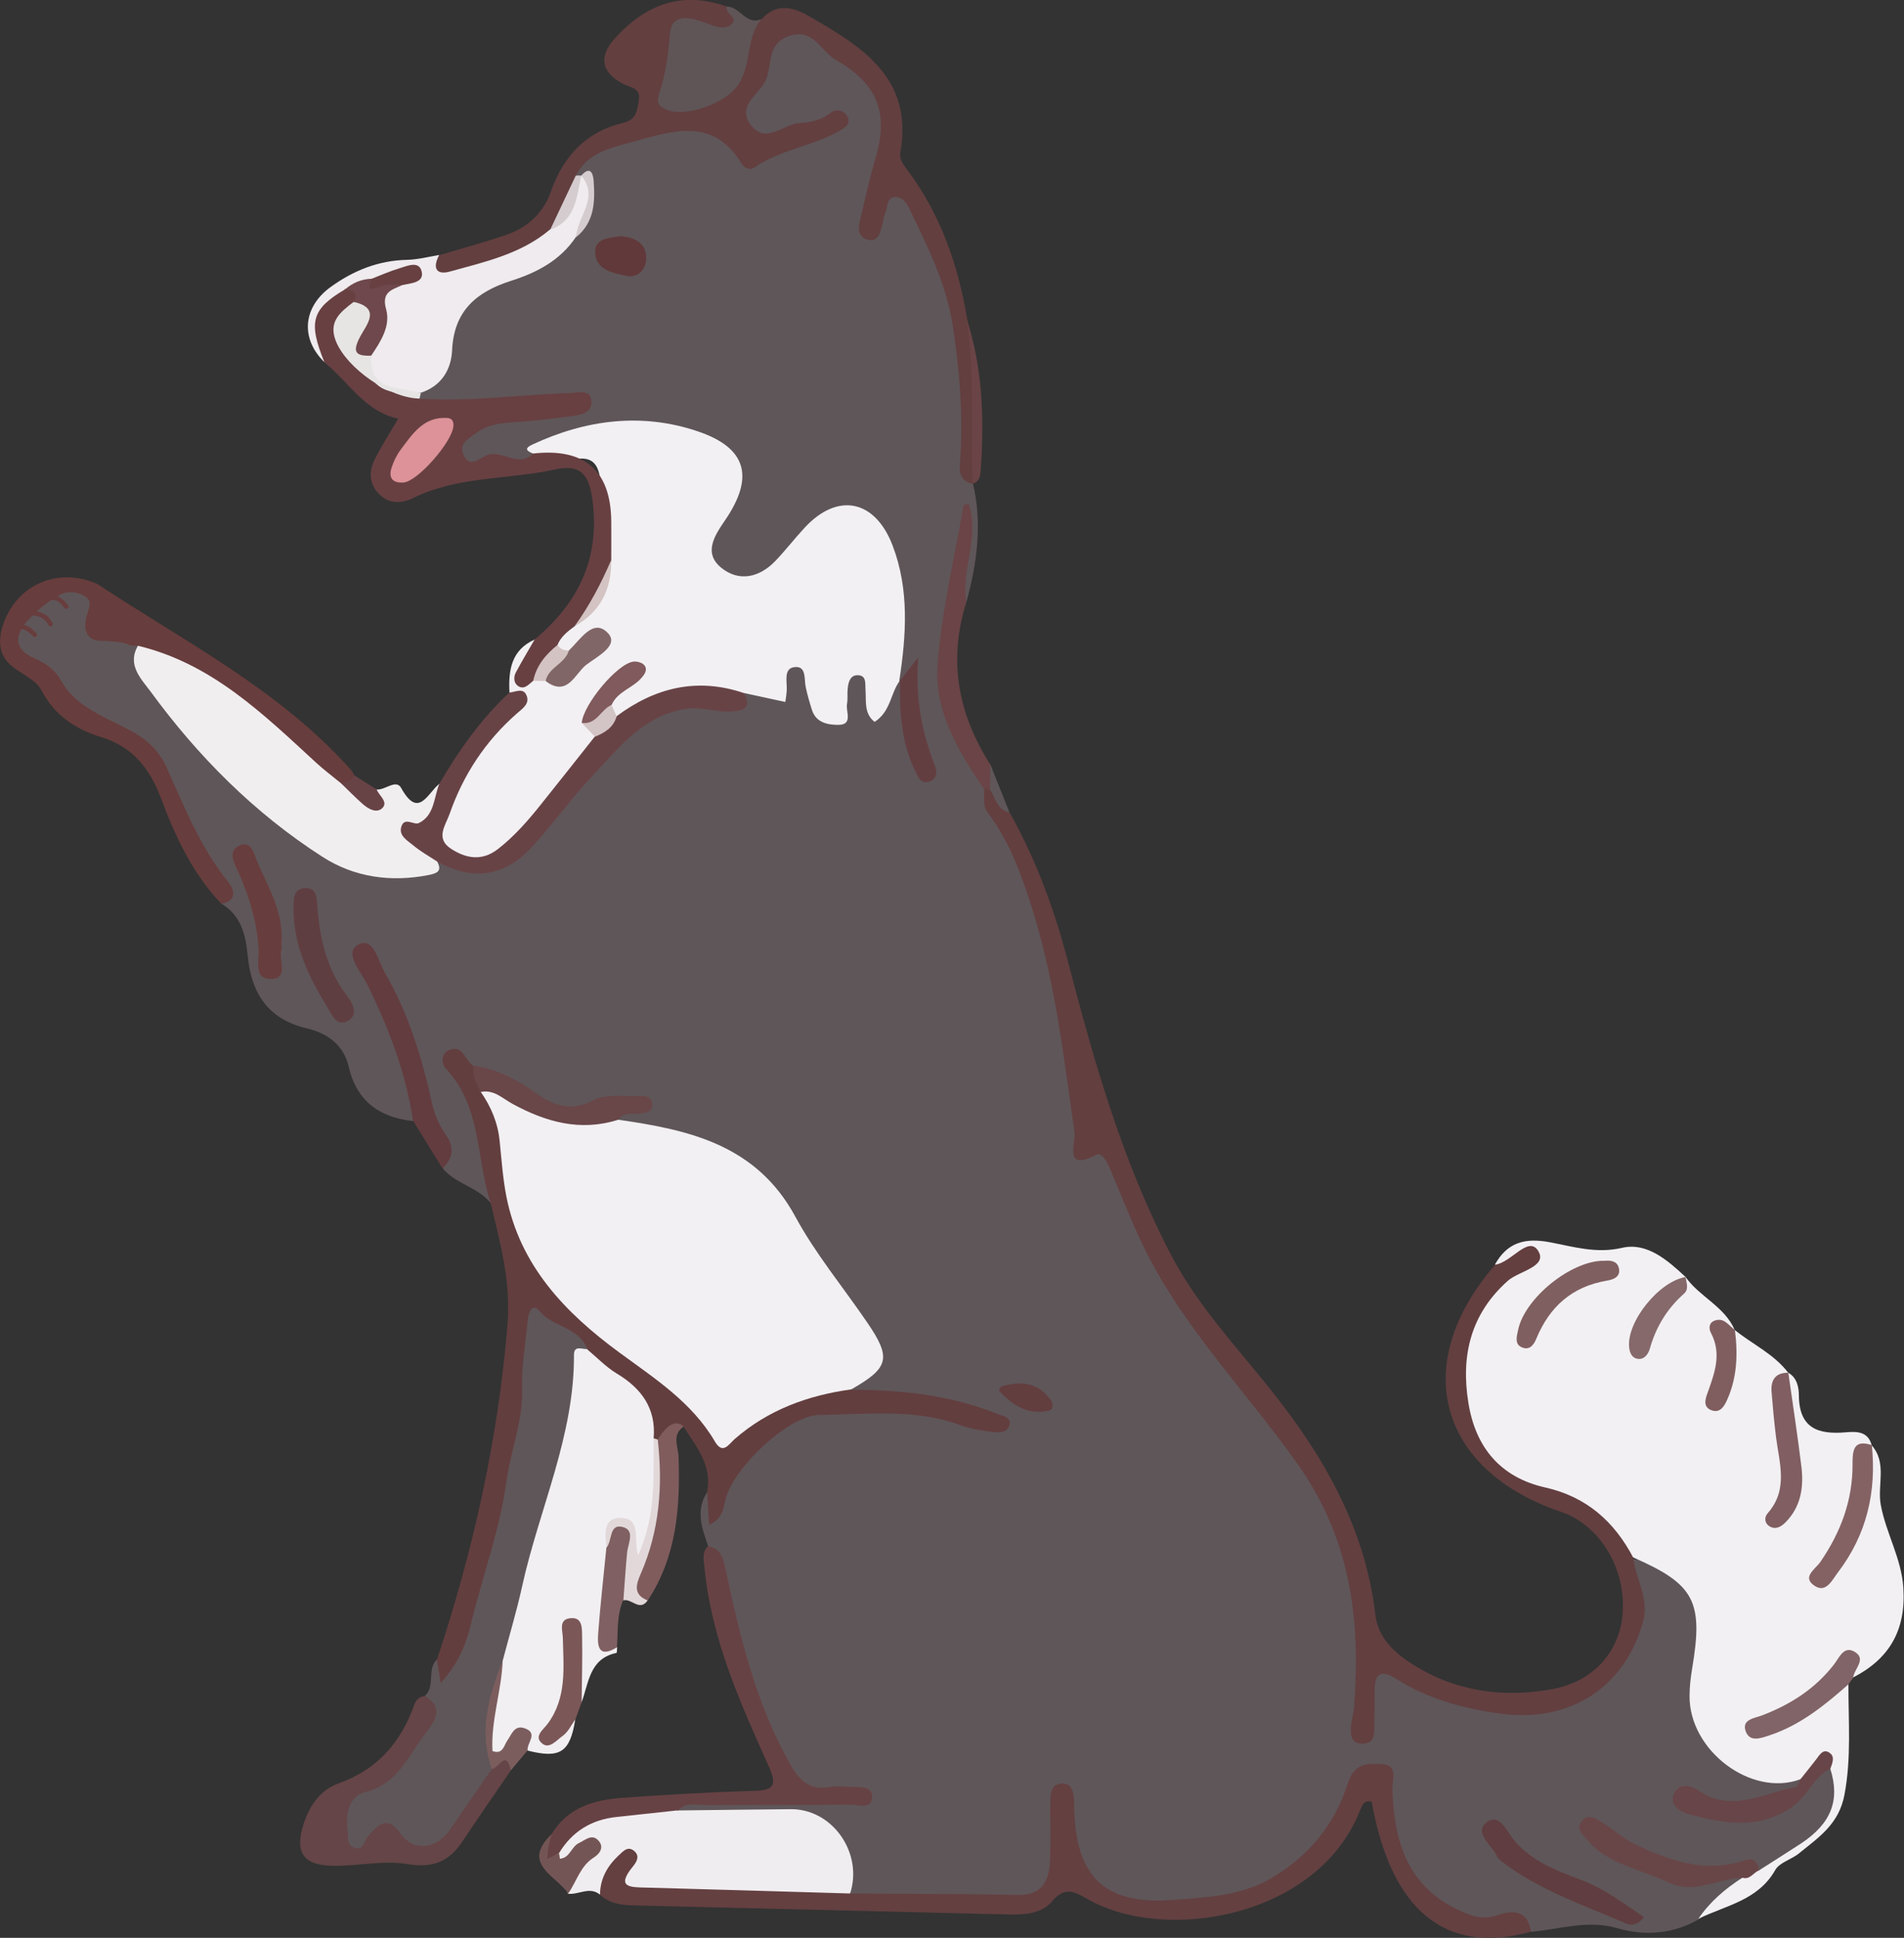 <?xml version="1.0" encoding="UTF-8"?>
<svg id="Capa_2" data-name="Capa 2" xmlns="http://www.w3.org/2000/svg" viewBox="0 0 149.08 151.69">
  <rect x="0" y="0" width="149.08" height="151.69" fill="#333333" stroke="none"/>
  <defs>
    <style>
      .cls-1 {
        fill: #674244;
      }

      .cls-2 {
        fill: #d3c3c2;
      }

      .cls-3 {
        fill: #5f5659;
      }

      .cls-4 {
        fill: #816467;
      }

      .cls-5 {
        fill: #dc9298;
      }

      .cls-6 {
        fill: #d3c4c5;
      }

      .cls-7 {
        fill: #654547;
      }

      .cls-8 {
        fill: #684647;
      }

      .cls-9 {
        fill: #6e484c;
      }

      .cls-10 {
        fill: #816667;
      }

      .cls-11 {
        fill: #694648;
      }

      .cls-12 {
        fill: #61393a;
      }

      .cls-13 {
        fill: #633c3f;
      }

      .cls-14 {
        fill: #684346;
      }

      .cls-15 {
        fill: #f2f0f3;
      }

      .cls-16 {
        fill: #e6e5e4;
      }

      .cls-17 {
        fill: #e2d8d9;
      }

      .cls-18 {
        fill: #684042;
      }

      .cls-19 {
        fill: #745555;
      }

      .cls-20 {
        fill: #805f60;
      }

      .cls-21 {
        fill: #f0edf0;
      }

      .cls-22 {
        fill: #806062;
      }

      .cls-23 {
        fill: #805e60;
      }

      .cls-24 {
        fill: #633f40;
      }

      .cls-25 {
        fill: #633e41;
      }

      .cls-26 {
        fill: #5f5557;
      }

      .cls-27 {
        fill: #633e3f;
      }

      .cls-28 {
        fill: #7c5d5e;
      }

      .cls-29 {
        fill: #d5cccf;
      }

      .cls-30 {
        fill: #603d40;
      }

      .cls-31 {
        fill: #805e61;
      }

      .cls-32 {
        fill: #6a4446;
      }

      .cls-33 {
        fill: #684548;
      }

      .cls-34 {
        fill: #5f3e41;
      }

      .cls-35 {
        fill: #efebee;
      }

      .cls-36 {
        fill: #644041;
      }

      .cls-37 {
        fill: #683d3d;
      }

      .cls-38 {
        fill: #7b5758;
      }

      .cls-39 {
        fill: #86696b;
      }

      .cls-40 {
        fill: #805a5c;
      }

      .cls-41 {
        fill: #846264;
      }

      .cls-42 {
        fill: #f1eff2;
      }

      .cls-43 {
        fill: #f1eef0;
      }

      .cls-44 {
        fill: #805c5d;
      }
    </style>
  </defs>
  <g id="Capa_1-2" data-name="Capa 1">
    <g>
      <path class="cls-37" d="M7.57,45.68c6.87,4.55,14.35,8.32,19.94,14.62,.1,.11,.16,.27,.23,.4,.24,.7-.27,.81-.74,.95-2.04-.43-3.17-2.14-4.63-3.36-3.57-3-6.98-6.24-11.82-7.12-.7-.09-1.38-.24-2.06-.4-1.29-.31-2.4-.72-2.23-2.43,.12-1.17-.63-1.36-1.51-.92-.97,.49-2,1.06-2.32,2.18-.36,1.26,1.07,1.33,1.54,2.02,1.88,2.77,4.74,4.15,7.53,5.7,1.47,.82,2.06,2.53,2.77,3.98,1.17,2.38,2.31,4.76,3.77,6.99,1.03,1.58,.79,2.15-.71,2.46-2.25-2.36-3.6-5.26-4.72-8.25-.88-2.33-2.2-4.04-4.69-4.8-1.97-.61-3.63-1.67-4.66-3.64-.83-1.58-3.68-1.54-3.2-4.48,.04-.25,.52-2.7,2.89-3.86,2.25-1.11,4.36-.15,4.63-.02Z"/>
      <path class="cls-3" d="M17.32,70.74c1.27-.23,1.05-1.07,.53-1.72-2.17-2.7-3.44-5.9-4.83-8.99-1.09-2.42-3.28-3-5.17-4.04-1.29-.71-2.36-1.43-3.07-2.71-.46-.84-1.18-1.37-2.09-1.75-1.61-.68-1.56-1.83-.53-2.95,.73-.79,1.6-1.53,2.54-2.03,1.04-.56,2.62,.19,2.35,.93-1.26,3.55,1.76,2.33,3.05,2.99,.19,.1,.46,.06,.69,.08,1.76,5.49,6.15,8.88,10.12,12.59,2.48,2.31,5.16,4.29,8.64,4.85,1.72,.28,3.38,.28,4.88-.78,3.72,1.37,6.19-.3,8.35-3.2,1.73-2.31,3.71-4.44,5.85-6.42,2.06-1.91,4.35-3.05,7.23-2.6,.99,.15,1.87,0,2.45-.93,1.22-.29,2.75,.44,3.27-1.75,.27-1.11,1.39-.26,1.8,.58,.41,.83,.36,1.87,1.03,2.58,.53,.57,1.07,.76,1.23-.31,.04-.23,.03-.47,.06-.7,.11-.81,.32-1.64,1.24-1.76,1.12-.15,1.09,.86,1.31,1.58,.07,.22,.1,.46,.31,.65,1-.08,.65-1.82,1.9-1.62,1,1.18,.45,2.71,.9,4.02,.29,.85,.3,1.8,.98,2.53-.34-1.97-1.21-3.83-1.11-5.88,.03-.64-.73-.47-.97-.86-.51-.81-.28-1.67-.14-2.51,.47-2.71-.04-5.31-1-7.81-1.12-2.91-3.44-3.29-5.62-1-.7,.73-1.26,1.59-2,2.29-.69,.66-1.44,1.22-2.43,1.29-1.17,.09-2.43,.26-3.23-.85-.82-1.14-.56-2.37,.05-3.55,.14-.28-.04,.07,.12-.2,2.24-4.08,.96-6.49-3.76-7-3.64-.39-7.16,.16-10.57,1.47-.29,.11,.38,.22,.19,.5-1.55,1.32-3.43,.63-5.11,.61-1.12,0-1.15-1.29-.51-2.2,.77-1.1,1.97-1.47,3.23-1.65,1.73-.25,3.47-.48,5.19-.91-3.86-.3-7.71,.9-11.55-.07-.23-.12-.36-.3-.41-.55,1.26-1.67,2.23-3.43,2.6-5.57,.4-2.28,2.44-3.09,4.32-3.82,1.91-.74,3.66-1.67,4.99-3.26,1.09-1.3,2.06-2.61,.65-4.29-.09-.06-.18-.12-.27-.19-.12-.2-.17-.41-.16-.64,3.19-3.63,9.51-4.46,13.07-1.69,.61,.48,1.18,.79,1.91,.42,1.61-.81,3.38-1.2,5.5-2.19-1.9,.32-3.23,.74-4.57,1.06-.91,.22-1.71,.04-2.34-.69-.66-.78-.51-1.61-.06-2.4,.71-1.23,1.21-2.54,1.7-3.86,.55-1.5,1.9-2.19,3.19-1.48,1.81,1,3.81,1.93,5.02,3.76,1.22,1.84,1.68,3.85,.99,6.04-.51,1.63-.95,3.28-1.13,5.04,.58-.14,.51-.62,.68-.92,.9-1.63,1.99-1.79,2.88-.16,1.76,3.23,3.14,6.62,3.65,10.32,.43,3.11,.53,6.23,.48,9.36-.01,.71,.09,1.41,.38,2.06,.73,3.14,.31,6.22-.53,9.27-1.11-1.87-.08-3.79-.19-5.86-.35,3.17-.48,6.16-1.26,9.15-.65,2.44,0,5.14,1.34,7.46,.7,1.22,1.43,2.43,1.96,3.74,.21,.59,.17,1.25,.53,1.79,3.84,5.79,4.93,12.42,5.81,19.11,.27,2.09,1.15,4.08,.96,6.24-.03,.31,.06,.77,.32,.83,2.9,.72,3.33,3.45,4.15,5.56,1.7,4.4,4.38,8.11,7.36,11.63,2.49,2.94,4.59,6.15,6.72,9.33,3.47,5.21,3.69,11.17,3.36,17.19-.03,.47-.18,.92-.16,1.4,0,.08,.03,.15,.18,.78,.35-1.22,.24-2,.31-2.75,.21-2.18,.93-2.68,2.91-1.68,2.4,1.22,4.87,2.04,7.56,2.37,4.13,.51,7.4-.67,9.59-4.36,.84-1.41,1.19-2.87,.85-4.49-.18-.83-.63-1.63-.23-2.51,3.03-.36,5.81,2.34,5.89,5.72,.02,.95-.21,1.86-.36,2.79-.79,5.04,1.92,8.31,7.02,8.48,.24,0,.46,.07,.67,.17,.38,1.23-.54,1.41-1.34,1.61-2.42,.6-4.85,1.29-7.27-.14,2.4,2.21,7.1,1.66,9.13-.98,.53-.69,.92-1.46,1.96-1.36,1.37,1.59,.63,3.05-.38,4.39-1.34,1.78-3.41,2.63-5.17,3.88-.53-.07-.99-.4-1.58-.27-4.04,.84-7.48-.64-10.72-2.84-.18-.12-.4-.25-.96,.15,2.94,1.92,5.71,3.72,9.35,3.24,.75-.1,1.47-.61,2.26-.17,.44,1.18-.65,1.33-1.23,1.81-.66,.55-1.21,1.21-1.95,1.66-2.06,1.18-4.22,1.36-6.49,.7-2.24-.65-4.44,.1-6.65,.3-.85-.43-1.71-.66-2.69-.62-4.15,.16-7.85-3.09-8.35-7.24-.13-1.09-.33-2.17-.47-3.25-.06-.46-.15-.96-.72-1.09-.65-.14-1.03,.26-1.32,.75-.44,.74-.82,1.51-1.19,2.29-3.05,6.44-10.62,8.11-16.47,7.03-3.78-.7-5.07-2.59-5.2-6.36-.01-.46,.05-.94-.34-1.72-.39,1.44-.2,2.64-.25,3.8-.14,3.15-1.03,4.1-4.1,4.15-3.21,.05-6.42,.03-9.63,0-.85,0-1.74,.04-2.47-.53-.33-.56-.24-1.21-.38-1.8-.67-2.93-2.22-4.11-5.2-4.25-2.68-.13-5.41,.56-8.02-.53,.11-1.52,1.32-1.03,2.09-1.02,3.68,.07,7.34-.37,10.27-.23-1.84,.31-3.46-.73-4.67-3.11-2.23-4.38-3.31-9.1-4.53-13.79-.24-.91-.42-1.82-.82-2.67-.5-1.42-1.02-2.84-.05-4.27,.57,.45,.6,1.04,.46,1.69,1.41-5.24,5.48-8.3,10.89-8.41,3.58-.08,7.09,.27,10.55,1.22-3.25-1.77-6.93-1.37-10.37-2.17-.55-.48-.18-.87,.19-1.12,1.81-1.21,1.27-2.57,.35-4.03-2.41-3.84-5.17-7.45-7.7-11.21-1.06-1.57-2.7-2.32-4.47-2.82-2.32-.67-4.66-1.29-6.92-2.14-.27-.92,.64-.83,1.05-1.21-1.41,.01-2.77,.07-4.11,.51-1.21,.4-2.32-.19-3.29-.84-1.57-1.05-3.27-1.8-5.05-2.38-.35-.16-.63-.46-1.64-.66,2.44,2.76,2.53,5.92,3.24,8.88,.17,.72,.57,1.5-.08,2.21-.98-1.34-2.77-1.56-3.82-2.8,.38-2.17-1.11-3.86-1.59-5.81-.92-3.68-1.96-7.38-4.39-10.47,1.57,3.2,2.77,6.55,3.81,9.95,.27,.88,.73,1.78-.13,2.61-2.65-.28-4.45-1.54-5.08-4.27-.39-1.7-1.68-2.62-3.27-2.99-3.04-.71-4.35-2.75-4.63-5.66-.16-1.63-.5-3.15-2.04-4.09Z"/>
      <path class="cls-15" d="M137.73,146.41c1.09-.7,2.19-1.39,3.28-2.1,2.37-1.57,3.08-3.38,2.3-5.85-1.12-.7-1.38,1.08-2.35,.82-3.84,1.42-8.73-2.26-8.67-6.56,0-.7,.09-1.41,.2-2.1,.89-5.27,.2-6.6-4.62-8.71-.87-.15-1.23-.92-1.74-1.49-1.32-1.49-2.77-2.71-4.77-3.22-4.16-1.06-6.68-3.74-7.13-8.03-.42-4.07,.8-7.58,4.4-9.95,.2-.13,.39-.26,.61-.45-.47-.18-.74,.21-1.08,.3-.39,.1-.76,.18-1.11-.08,.96-1.73,2.34-2.12,4.29-1.75,1.83,.34,3.63,.91,5.66,.44,1.95-.46,3.57,.97,4.99,2.29-2.59,1.98-2.96,2.5-3.54,5.12,1.02-1.83,2.18-3.54,3.52-5.14,1.09,1.56,3.06,2.31,3.85,4.15-.41,.25-1.2,.14-1.01,.97,.31,1.34-.18,2.59-.49,4.06,1.52-1.52,.28-3.63,1.5-5.03,1.39,1.13,3.07,1.88,4.19,3.35-1.12,1.21-.71,2.64-.53,4.01,.3,2.23,1.07,4.46-.02,6.69,1.24-1.53,.81-3.27,.69-5.01-.13-1.9-1.3-3.77-.16-5.7,.73,.38,.86,1.21,.86,1.79,.02,2.59,1.52,3.07,3.66,2.89,.84-.07,1.75-.1,2.04,1.01-.65,.47-.66,1.19-.76,1.88-.4,2.81-1.22,5.48-2.81,7.86,2.02-1.91,2.75-4.39,3.04-7.06,.1-.91-.15-1.89,.51-2.7,1.25,1.39,.45,3.13,.73,4.68,.41,2.23,1.62,4.18,1.77,6.51,.21,3.31-1.09,5.55-3.95,7.02-.38-.18-.14-1.78-1.07-.59-1.66,2.11-3.98,3.18-6.2,4.5,1.79-.32,3.28-1.26,4.74-2.3,.67-.47,1.16-1.33,2.18-1.11-.01,2.89,.24,5.74-.31,8.66-.43,2.32-2.02,3.34-3.55,4.59-.59,.49-1.53,.71-1.87,1.31-1.35,2.39-3.88,2.77-6.02,3.82,.9-1.33,2.09-2.34,3.42-3.2,.27-.55,.65-.85,1.29-.58Z"/>
      <path class="cls-15" d="M70.45,53.29c-.73,.98-.7,2.4-1.97,3.22-.84-.66-.65-1.61-.71-2.48-.04-.52,.11-1.23-.71-1.17-.52,.04-.65,.61-.69,1.08-.04,.39,.02,.79-.05,1.16-.11,.59,.48,1.62-.64,1.64-.79,.01-1.77-.13-2.1-1.15-.19-.59-.36-1.18-.49-1.79-.14-.64,.07-1.69-.88-1.58-.87,.1-.58,1.11-.61,1.78-.01,.3-.06,.59-.11,.95l-3.23-.7c-.3,.29-.69,.38-1.07,.31-3.12-.56-5.96,.27-8.68,1.74-.59,.02-.85-.33-.94-.85-.03-1.22,1.08-1.72,1.66-2.56-1.17,.98-2.63,1.7-2.94,3.4,.16,.51,.53,.94,.56,1.5-1.9,3.55-4.45,6.58-7.58,9.06-1.3,1.03-3.04,1.05-4.37-.12-1.21-1.07-.69-2.52-.13-3.72,1.13-2.4,2.32-4.79,4.29-6.68,.54-.52,1.6-1,.83-2.1-.09-1.75,.13-3.35,1.98-4.17,.45,.73-.1,1.27-.36,1.86-.2,.44-.36,.86,.36,.93,.31,.02,.61,.05,.91,.1,2,.01,3-1.34,4.15-2.85-1.17-.03-1.61,.91-2.42,1.1-.52,.06-.91-.09-1.09-.62-.04-.97,.65-1.45,1.29-1.97,1.76-1.23,2.67-2.89,2.53-5.07-.08-2.01,.06-4.01-.24-6.02-.19-1.26-.65-1.77-1.96-1.59-1.12,.15-2.32,.42-3.33-.44-.48-.19-.67-.39-.05-.68,4.19-1.96,8.57-2.53,12.96-1.05,3.87,1.3,4.45,3.6,2.16,6.95-.8,1.18-1.75,2.56-.3,3.74,1.38,1.11,2.96,.77,4.21-.52,.81-.84,1.52-1.77,2.32-2.63,2.57-2.77,5.49-2.2,6.87,1.38,1.33,3.46,1.08,7.05,.53,10.62h0Z"/>
      <path class="cls-24" d="M117.05,99c1.27-.15,2.6-2.29,3.37-1.11,.82,1.26-1.49,1.6-2.36,2.37-2.93,2.61-3.68,5.88-3.09,9.54,.55,3.47,2.49,5.85,6.03,6.64,3.2,.72,5.39,2.65,6.88,5.49,.18,1.68,1.28,3.18,.77,5.01-1.45,5.22-5.81,7.94-11.17,7.2-2.87-.39-5.64-1.13-8.1-2.69-1.5-.95-1.76-.23-1.75,1.09,0,.94,0,1.88-.02,2.82,0,.6-.15,1.11-.88,1.13-.89,.03-1-.61-.96-1.27,.03-.54,.21-1.07,.25-1.61,.53-6.81-.27-13.16-4.44-19.04-3.83-5.4-8.51-10.2-11.6-16.11-1.18-2.25-2.07-4.65-3.08-6.99-.22-.51-.62-1.3-1.05-1.08-2.62,1.36-1.6-.89-1.72-1.75-.87-6.13-1.57-12.26-3.53-18.2-.81-2.47-1.71-4.78-3.27-6.84-.41-.54-.25-1.2-.27-1.82,.16-.15,.35-.19,.56-.12,.65,.52,.69,1.48,1.43,1.94,2.07,3.68,3.5,7.57,4.57,11.67,2.05,7.87,4.28,15.71,8.07,22.96,2.04,3.91,5.07,7.13,7.8,10.55,4.17,5.22,7.41,10.84,8.2,17.63,.2,1.76,1.46,2.94,2.85,3.83,3.39,2.17,7.17,2.7,11.06,1.97,3.15-.59,5.14-2.88,5.43-5.7,.34-3.36-1.42-6.65-4.27-7.96-.28-.13-.59-.21-.88-.32-9.39-3.38-11.44-11.61-4.8-19.24Z"/>
      <path class="cls-42" d="M45.04,134.61c-.41,2.57-1.19,3.07-3.74,2.42-.34-.3-.63-.68-1.17-.25-.5,.4-1.01,1.2-1.75,.54-.54-.49-.47-1.28-.37-1.98,.29-1.9,.7-3.79,.89-5.71,1.33-6.24,3.49-12.26,4.81-18.51,.3-1.44,.68-2.88,.66-4.37,0-.99,.24-1.71,1.45-1.56,2.93,1.73,6.17,3.22,5.99,7.45,.02,2.5,.09,5.01-.61,7.45-.21,.72-.27,1.74-1.2,1.8-.76,.05-.69-.89-.9-1.44-.11-.3-.3-.6-.66-.44-.43,.19-.33,.66-.36,1.04-.06,1.96-.68,3.86-.49,5.84,.07,.74-.21,1.62,.73,2.06-.02,.15,0,.43-.06,.44-2.13,.45-2.15,2.36-2.73,3.88-1.09-1.47-.32-3.18-.72-4.77-.09,2.19,.09,4.45-1.37,6.66,.73-.16,1.09-.7,1.61-.55Z"/>
      <path class="cls-24" d="M76.18,37.88c-1.21-.26-1.05-1.22-.99-2.05,.23-3.45-.07-6.89-.58-10.27-.49-3.29-2.01-6.34-3.47-9.34-.19-.4-.56-.83-1.08-.79-.62,.05-.54,.69-.7,1.09-.17,.43-.23,.9-.35,1.35-.15,.58-.43,1.09-1.11,.89-.61-.19-.75-.75-.6-1.35,.4-1.66,.75-3.34,1.24-4.98,1.06-3.55,.21-5.86-3.11-7.75-1.18-.67-1.73-2.53-3.67-1.85-1.77,.62-1.27,2.32-1.82,3.49-.52,1.08-2.27,1.97-1.17,3.44,1.2,1.59,2.54-.05,3.83-.13,.88-.05,1.68-.21,2.4-.78,.4-.32,.96-.27,1.27,.15,.49,.67-.17,1.04-.58,1.27-2.11,1.18-4.61,1.45-6.64,2.85-.37,.26-.8,0-1.01-.35-2.31-3.8-5.74-2.39-8.77-1.59-1.46,.39-3.34,.84-4.18,2.57,.53,1.92-.86,3.14-1.67,4.58-2.13,2.16-4.97,2.7-7.76,3.34-.7,.16-1.43,.06-1.81-.68-.29-.55,.06-.85,.56-1.02,1.71-.51,3.44-.98,5.13-1.55,1.71-.57,2.98-1.68,3.59-3.42,.97-2.76,2.75-4.69,5.65-5.38,1.02-.24,1.08-.89,1.23-1.69,.2-1.05-.55-1.03-1.17-1.34-1.74-.88-2-2.13-.72-3.56,2.39-2.66,5.25-3.79,8.79-2.51,.22,.53,1.25,.7,.83,1.47-.38,.69-1.18,.82-1.86,.57-2-.75-2.98-.2-2.85,2.02,.02,.3-.17,.61-.18,.91-.01,.79-1.07,1.79-.07,2.3,1.09,.55,2.48,.49,3.52-.41,1.02-.89,1.7-2.04,1.83-3.42,.1-1.1,.6-1.89,1.51-2.46,1.11-1.27,2.44-.96,3.61-.29,4.13,2.38,8.28,4.81,7.25,10.71-.1,.59,.27,1.01,.6,1.46,2.57,3.45,3.92,7.39,4.63,11.58,.68,4.28,1.38,8.56,.47,12.9l.02,.02Z"/>
      <path class="cls-3" d="M45.98,105.6c-.4,.04-1.04-.33-1.04,.46,.04,6.34-2.72,12.05-4.05,18.08-.43,1.97-1.02,3.91-1.53,5.86-.55,2.73-1.73,5.42-.67,8.28-.35,2.46-2.11,4.13-3.56,5.88-.9,1.08-2.53,1.4-3.82,.33-.9-.74-1.44-.8-2.36-.01-1.21,1.04-2.06,.6-2.26-1.05-.24-1.97,.76-3.12,2.4-4.12,2.39-1.46,4.2-3.46,4.17-6.55,.86-.77,.13-2.07,.95-2.86,1.26,.5,1.29-.67,1.47-1.26,1.4-4.63,2.66-9.29,3.55-14.04,.68-3.59,1.17-7.21,1.52-10.86,.18-1.86,.96-2.24,2.45-1.13,1.07,.8,2.97,.96,2.78,2.98Z"/>
      <path class="cls-27" d="M45.98,105.6c-.64-1.73-2.69-1.69-3.75-2.98-.56-.68-.85,.14-.91,.72-.16,1.78-.5,3.57-.44,5.35,.09,2.53-.9,4.84-1.23,7.29-.51,3.79-1.89,7.45-2.79,11.2-.39,1.63-1.02,3.08-2.35,4.56-.12-.73-.21-1.27-.3-1.81,2.84-8.55,4.79-17.26,5.53-26.27,.27-3.33-.57-6.3-1.29-9.38-1.19-3.53-.7-7.62-3.54-10.63-.36-.38-.38-1.17,.2-1.43,1.15-.53,1.29,.82,1.96,1.22,.5,.5,.76,1.13,1.01,1.77,1.39,2.08,1.81,4.4,1.97,6.86,.37,5.92,4.11,9.79,8.47,13.13,2.42,1.86,4.94,3.58,6.89,5.94,1.1,1.33,1.97,1.16,3.09,.13,1.86-1.71,4.29-2.14,6.6-2.82,.52-.15,1.09-.12,1.52,.34,3.91,0,7.76,.4,11.43,1.87,.43,.17,1.07,.24,1.01,.78-.08,.67-.76,.74-1.3,.66-.84-.11-1.71-.23-2.5-.52-3.63-1.35-7.41-.86-11.12-.82-2.42,.03-6.79,4.21-7.34,6.65-.17,.73-.28,1.53-1.28,1.94-.05-.92-.1-1.75-.15-2.58,.4-2.06-.85-3.53-1.85-5.09-1.21-.59-.9,1.2-1.78,1.14-.22,0-.41-.07-.56-.22,.2-2.36-.95-3.92-2.9-5.09-.84-.51-1.54-1.25-2.31-1.89Z"/>
      <path class="cls-36" d="M66.57,148.22c4.38,.03,8.75,.02,13.13,.11,1.91,.04,2.44-1.12,2.51-2.66,.08-1.56,0-3.13,.03-4.69,0-.64,.1-1.36,.92-1.37,.82,0,.89,.72,.94,1.36,.02,.23,0,.47,.01,.7,.15,5.27,2.41,7.48,7.79,7.05,2.57-.21,5.21-.28,7.64-1.7,3-1.76,4.98-4.26,5.99-7.42,.52-1.64,1.59-1.55,2.64-1.51,1.37,.05,.82,1.28,.85,2.02,.14,4.09,1.21,7.61,5.32,9.47,.95,.43,1.81,.72,2.9,.34,1.17-.41,2.39-.44,2.63,1.29-6.67,1.86-10.96-1.64-12.47-10.18-.65-.15-.78,.36-.95,.78-3.33,8.28-15.19,10.33-21.29,6.85-1.04-.6-1.79-1-2.77,.16-.85,1.02-2.22,1.07-3.48,1.04-9.78-.23-19.56-.48-29.33-.71-.96-.02-1.87-.15-2.61-.85-.91-1.75,.17-2.79,1.41-3.67,.78-.55,1.71-.36,1.67,.71-.07,1.99,1.19,1.79,2.46,1.83,3.95,.12,7.93-.34,11.86,.37,.76,.14,1.57,.1,2.19,.67Z"/>
      <path class="cls-43" d="M34.23,67.44c.39,.72,.04,.91-.64,1.05-2.98,.59-5.85,.19-8.36-1.43-5.32-3.42-9.73-7.85-13.45-12.94-.7-.95-1.86-2.06-.98-3.57,5.75,1.37,9.8,5.33,13.95,9.15,.62,.57,1.3,1.08,1.95,1.61,.57,.4,1.27,.56,1.84,.97,.61,.44,.78-.03,.95-.48,.66,.07,1.52-.84,1.92-.12,1.37,2.48,2.07,.38,2.99-.32,.62,1.85-.54,2.89-1.81,3.84,.3,.98,1.57,1.17,1.64,2.24Z"/>
      <path class="cls-21" d="M66.57,148.22c-5.31-.15-10.63-.32-15.94-.46-1.23-.03-2.46,.03-1.07-1.66,.32-.39,.55-.84,.08-1.22-.49-.4-.85,.04-1.19,.35-.89,.83-1.46,1.82-1.47,3.08-.82-.67-1.67,.03-2.51-.07-.25-1.38,.66-2.26,1.45-3.18-.72-.76-2.21,2.98-2.4-.46,1.87-2.72,6.53-4.12,9.57-2.88,2.95-.03,5.9-.08,8.84-.1,3.26-.02,5.67,3.44,4.63,6.61Z"/>
      <path class="cls-18" d="M44.98,49.03c-.54,.4-1.07,.81-1.33,1.46-.34,1.14-.94,2.1-1.91,2.81-.35,.28-.7,.73-1.19,.39-.33-.23-.35-.7-.16-1.05,.46-.87,.98-1.72,1.47-2.58,3.33-2.78,5.07-6.17,4.56-10.66-.23-1.98-.72-3.15-2.97-2.65-3.68,.81-7.58,.5-11.09,2.23-.85,.42-1.84,.51-2.63-.26-.85-.82-.87-1.82-.37-2.8,.53-1.04,1.16-2.02,1.82-3.15-2.62-.55-3.88-2.89-5.79-4.41-1.68-2.82-1.25-4.41,1.61-5.9,.99-.08,1.45,.26,1.02,1.29-1.66,2.54-.04,6.13,3.11,6.86,.6,.14,1.24,.1,1.71,.6,3.97,.26,7.9-.33,11.85-.45,.61-.02,1.62-.34,1.62,.74,0,.85-.89,.99-1.57,1.08-1.61,.21-3.22,.39-4.84,.5-.96,.07-1.89,.26-2.62,.82-.49,.37-1.35,.77-1.01,1.65,.42,1.08,1.17,.42,1.73,.14,1.24-.63,2.56,1.02,3.75-.19q6.05-.67,6.11,5.31c.01,1.01,0,2.03,0,3.04-.34,2.07-1.37,3.75-2.87,5.18Z"/>
      <path class="cls-35" d="M27,22.66c-2.6,1.54-2.88,2.55-1.6,5.69-1.89-1.84-1.69-4.29,.47-5.87,1.79-1.3,3.75-2.09,6-2.14,.84-.02,1.68-.24,2.52-.38-.53,.98-.27,1.61,.86,1.29,2.74-.76,5.56-1.37,7.82-3.29,1.53-1,1.62-2.82,2.43-4.23h0c1.5,.73,.6,1.95,.51,2.94-.06,.66-.59,1.25-.91,1.87-1.23,1.85-3.08,2.81-5.11,3.45-2.68,.86-4.45,2.34-4.59,5.42-.07,1.53-.84,2.82-2.47,3.34-2.99,.21-4.02-.48-4.39-2.95,.5-1.34,1.21-2.61,1.09-4.14-.08-1.03,.75-1.4,1.52-1.74-.07,.31-.03-.31,.2-.11,.1,.09,.23-.25,.17-.24-.8,.1-1.54,.44-2.31,.67-.72,.28-1.5,.15-2.23,.4Z"/>
      <path class="cls-14" d="M34.23,67.44c-.64-.42-1.31-.79-1.89-1.28-.45-.37-1.15-.75-.91-1.47,.25-.76,.99-.08,1.36-.26,1.24-.6,1.17-2,1.61-3.08,1.53-2.61,3.26-5.07,5.49-7.14,.44-.03,1.02-.37,1.29,.13,.39,.72-.27,1.12-.72,1.52-2.45,2.15-4.19,4.79-5.26,7.86-.31,.88-1.13,1.9,.1,2.71,1.19,.78,2.43,1,3.68,.04,1.3-1.01,2.37-2.24,3.39-3.52,1.41-1.76,2.8-3.52,4.2-5.29,.29-.82,1.01-1.19,1.7-1.59,3.02-2.25,6.31-3.06,9.97-1.82,.52,.96,.28,1.33-.86,1.44-1.25,.12-2.4-.4-3.67-.2-3.31,.51-5.17,2.96-7.22,5.13-1.69,1.79-3.13,3.81-4.79,5.63-2.14,2.37-4.68,2.75-7.48,1.18Z"/>
      <path class="cls-1" d="M53.09,141.71c-1.61,.17-3.21,.35-4.82,.52-1.96,.21-3.47,1.13-4.5,2.83-.45,.15-.26,1.02-.86,.89-.6-.13-.42-.71-.34-1.13,.08-.46,.4-.83,.61-1.23,1.26-2.11,3.33-2.7,5.57-2.86,3.42-.24,6.84-.45,10.26-.54,1.58-.04,1.85-.43,1.19-1.91-2.24-4.97-4.48-9.95-5.03-15.48-.06-.63-.24-1.23,.25-1.76,1.1,.17,1.22,1.04,1.41,1.9,1.13,5.25,2.36,10.45,5.06,15.19,.75,1.31,1.54,2.02,3.08,1.75,.53-.09,1.09-.03,1.64-.01,.7,.02,1.71-.07,1.68,.8-.03,1.01-1.1,.59-1.72,.6-3.76,.04-7.52,0-11.28,.03-.75,0-1.59-.26-2.21,.44Z"/>
      <path class="cls-7" d="M33.26,132.76c1.71,.98,.56,2.28,0,3-1.31,1.7-2.13,3.92-4.68,4.52-1.17,.28-1.55,1.64-1.38,2.93,.07,.53-.09,1.21,.53,1.43,.74,.27,.78-.56,1.1-.93,.8-.92,1.53-1.62,2.55-.16,1,1.42,2.79,1.22,3.84-.31,1.09-1.59,2.19-3.18,3.29-4.77,.18-.56,.54-1.03,1.13-.96,.68,.08,.46,.64,.35,1.09-1.26,1.84-2.53,3.66-3.76,5.52-1.05,1.58-2.3,2.14-4.31,1.8-1.9-.32-3.93,.17-5.9,.13-2.32-.04-2.96-1.08-2.23-3.33,.46-1.41,1.34-2.63,2.68-3.1,3.06-1.09,4.91-3.2,5.96-6.16,.14-.4,.39-.66,.84-.69Z"/>
      <path class="cls-26" d="M59.61,1.5c-1.34,1.6-.63,3.94-2.16,5.55-1.15,1.2-4.01,2.19-5.42,1.47-.52-.26-.61-.6-.43-1.14,.51-1.53,.73-3.06,.85-4.7,.15-1.97,2.1-1.15,3.33-.69,.6,.23,1.17,.22,1.5-.09,.56-.52-.52-.83-.39-1.38,1.04-.05,1.51,1.51,2.73,.97Z"/>
      <path class="cls-13" d="M32.34,87.74c-.56-3.8-1.93-7.32-3.62-10.75-.48-.97-1.84-2.43-.66-3.05,1.21-.63,1.55,1.32,2.1,2.26,1.85,3.19,2.9,6.67,3.69,10.26,.18,.82,.56,1.65,1.04,2.34,.71,1.02,.6,1.84-.24,2.66-.77-1.24-1.53-2.48-2.3-3.72Z"/>
      <path class="cls-32" d="M77.51,61.79c-.15,0-.3,0-.45-.01-2.03-2.96-3.93-6.12-3.65-9.76,.32-4.19,1.32-8.32,2.04-12.47,0-.03,.13-.03,.4-.1,.88,2.6-.62,5.16-.19,7.71-1.44,4.55-.64,8.76,1.9,12.72,.29,.65,.34,1.29-.04,1.92Z"/>
      <path class="cls-44" d="M51.5,112.68q1.15-1.83,2.03-1.01c-.95,.64-.43,1.57-.4,2.36,.14,3.96-.15,7.81-2.41,11.25-1.36-.08-1.68-1.13-1.16-1.96,2.07-3.32,1.81-7,1.95-10.64Z"/>
      <path class="cls-4" d="M144.76,131.82c-1.87,1.65-3.79,3.22-6.21,4.02-.67,.22-1.52,.55-1.85-.28-.38-.98,.7-1.06,1.26-1.28,2.23-.85,4.16-2.08,5.64-3.99,.4-.51,.75-1.47,1.58-1.01,1.03,.58-.02,1.35-.08,2.05-.12,.16-.23,.33-.35,.49Z"/>
      <path class="cls-22" d="M48.32,128.94c-1.49,.92-1.56-.12-1.48-1.14,.17-2.22,.42-4.44,.64-6.66,.27-.41,.1-.92,.29-1.35,.17-.37,.42-.69,.85-.66,.53,.04,.89,.44,.86,.92-.11,1.74,.3,3.56-.68,5.19-.51,1.18-.41,2.44-.49,3.68Z"/>
      <path class="cls-38" d="M45.04,134.61c-.32,.43-.56,.98-.98,1.27-.46,.32-1.03,1.05-1.58,.62-.73-.55,.05-1.1,.39-1.55,1.53-2.05,1.25-4.41,1.2-6.73-.01-.56-.35-1.42,.53-1.54,1.05-.15,.96,.81,.98,1.46,.03,1.71-.02,3.41-.04,5.12l-.49,1.34Z"/>
      <path class="cls-17" d="M48.81,125.26c.1-1.24,.17-2.48,.29-3.71,.07-.74,.66-1.76-.35-2.02-1.08-.28-.79,1.1-1.27,1.62-.09-1.02-.31-2.35,1.13-2.33,1.62,.02,.98,1.63,1.35,2.93,1.43-3.13,1.19-6.17,1.22-9.16,.11,.02,.21,.06,.32,.1,.41,3.61,.14,7.14-1.33,10.5-.38,.87-.6,1.64,.54,2.09-.64,.91-1.27-.2-1.91,0Z"/>
      <path class="cls-19" d="M43.18,143.58c-.09,.36-.19,.72-.25,1.08-.05,.28-.05,.57-.08,.86l.92-.47c.01,.08,.03,.15,.04,.23s.02,.22,.03,.22c.79-.06,.89-.96,1.51-1.24,.48-.22,.97-.72,1.47-.22,.51,.51,.18,1.04-.32,1.36-1.07,.67-1.35,1.88-2.01,2.82-.95-1.41-3.73-2.31-1.29-4.66Z"/>
      <path class="cls-28" d="M39.99,138.6c-.34-1.75-.99-.1-1.48-.13-1.05-2.96-.24-5.73,.85-8.48-.09,2.38-.93,4.68-.8,7.08,.83,.3,.9-.46,1.16-.82,.35-.5,.55-1.23,1.34-.97,1.13,.38,.18,1.15,.25,1.74l-1.32,1.57Z"/>
      <path class="cls-32" d="M76.16,37.86c-.16-4.3,.17-8.62-.47-12.9,1.25,3.84,1.38,7.79,1.1,11.78-.03,.47-.06,.95-.63,1.12Z"/>
      <path class="cls-14" d="M29.49,61.8c.19,.48,.91,.96,.47,1.43-.45,.48-1.12,.1-1.58-.31-.58-.51-1.12-1.07-1.68-1.61,.45-.03,.84-.16,1.03-.62,.58,.37,1.17,.74,1.75,1.1Z"/>
      <path class="cls-3" d="M77.51,61.79c.01-.64,.03-1.28,.04-1.92,.5,1.24,.99,2.48,1.49,3.72-1-.18-1.08-1.15-1.53-1.8Z"/>
      <path class="cls-15" d="M66.64,108.76c-3.39,.47-6.5,1.6-9.12,3.89-.47,.42-.93,1.25-1.55,.18-1.8-3.07-4.72-4.93-7.48-6.96-4.25-3.12-7.77-6.79-8.84-12.2-.28-1.43-.38-2.9-.53-4.36-.14-1.42-.67-2.68-1.48-3.84,.39-.79,1.09-.62,1.57-.31,2.8,1.82,5.92,2.39,9.18,2.49,5.57,.79,10.83,1.96,13.88,7.58,1.58,2.92,3.75,5.53,5.63,8.29,1.91,2.79,1.72,3.55-1.25,5.24Z"/>
      <path class="cls-8" d="M137.73,146.41c-.44,.17-.7,.75-1.29,.58-1.94,.04-3.81,1.35-5.8,.37-2.12-1.05-4.64-1.34-6.3-3.26-.4-.46-1.02-.96-.46-1.59,.55-.63,1.18-.07,1.68,.22,.8,.47,1.48,1.16,2.31,1.56,2.77,1.33,5.6,2.38,8.75,1.33,.68-.23,1.03,.12,1.12,.79Z"/>
      <path class="cls-30" d="M128.72,150.05c-.56,.75-1.07,.66-1.47,.49-3.25-1.41-6.65-2.55-9.53-4.72-.18-.14-.41-.29-.49-.48-.38-.88-1.79-1.82-.92-2.61,1.06-.96,1.69,.66,2.2,1.28,1.43,1.73,3.42,2.44,5.34,3.17,1.8,.68,3.23,1.8,4.86,2.88Z"/>
      <path class="cls-11" d="M48.38,87.66c-2.95,.93-5.63,.17-8.23-1.24-.8-.43-1.48-1.16-2.52-.94-.32-.65-.64-1.3-.55-2.06,1.8,.26,3.35,1.06,4.83,2.11,1.34,.95,2.74,1.56,4.55,.6,.98-.52,2.37-.28,3.58-.34,.47-.03,1.01,.04,1.03,.66,.02,.62-.5,.68-.98,.72-.6,.05-1.27-.14-1.71,.49Z"/>
      <path class="cls-33" d="M140.96,139.29c.42-.53,.85-1.05,1.26-1.59,.27-.36,.55-.85,1.05-.48,.43,.31,.19,.82,.04,1.24-1.38,.66-1.79,2.22-3.12,3.08-2.64,1.69-5.2,1.2-7.86,.5-.75-.2-1.65-.71-1.26-1.62,.38-.9,1.32-.67,2.02-.2,2.6,1.72,5.05,.08,7.55-.33,.14-.02,.22-.39,.32-.59Z"/>
      <path class="cls-34" d="M22.97,71.26c.06-.67-.16-1.69,.94-1.74,.94-.04,.89,.87,.95,1.57,.19,2.5,.78,4.87,2.34,6.9,.45,.59,.82,1.4,.14,1.86-.93,.63-1.3-.33-1.7-.99-1.43-2.32-2.62-4.72-2.66-7.61Z"/>
      <path class="cls-37" d="M22.03,73.89c0,.16,.04,.32,0,.46-.23,.8,.59,2.25-.77,2.28-1.44,.03-.95-1.37-1.01-2.35-.13-2.08-.72-4.07-1.57-5.98-.3-.67-.88-1.63,0-2.08,1.03-.52,1.22,.69,1.49,1.31,.89,2.03,2.08,3.99,1.85,6.35Z"/>
      <path class="cls-25" d="M70.45,53.3l1.45-1.85c-.26,3.4,.34,5.99,1.31,8.51,.16,.42,.17,.98-.38,1.2-.73,.28-.95-.34-1.18-.82-1.1-2.23-1.2-4.63-1.19-7.05h0Z"/>
      <path class="cls-16" d="M29.06,27.84c-.16,2.91,2.27,2.38,3.89,2.94-.04,.14-.07,.28-.1,.42-2.35-.03-5.69-2.36-6.55-4.49-.62-1.55,.37-2.29,1.38-3.07,1.63-.34,1.59,.74,1.47,1.79-.09,.81-.8,1.58-.09,2.42Z"/>
      <path class="cls-12" d="M48.57,18.49c1.13,.08,2.04,.53,2.03,1.74,0,.81-.63,1.55-1.51,1.37-1.09-.22-2.51-.46-2.49-1.93,.01-1.02,1.14-1.05,1.96-1.18Z"/>
      <path class="cls-27" d="M78.2,108.87c.12-.22,.15-.32,.2-.34,1.54-.45,2.92-.33,3.9,1.12,.19,.29,.16,.7-.18,.77-1.69,.39-2.85-.46-3.91-1.56Z"/>
      <path class="cls-29" d="M45.51,13.75c-.36,1.67-.42,3.51-2.43,4.23,.67-1.41,1.33-2.82,2-4.23,.15-.02,.29-.02,.44,0Z"/>
      <path class="cls-29" d="M45.11,18.57c.06-1.61,1.86-3.08,.4-4.82,.68-.77,.92-.23,.97,.38,.12,1.64,.08,3.26-1.37,4.44Z"/>
      <path class="cls-31" d="M140.02,107.44c.35,2.47,.73,4.93,1.03,7.4,.19,1.6-.05,3.13-1.26,4.34-.34,.34-.78,.59-1.25,.29-.38-.24-.42-.69-.13-1.02,1.65-1.87,.89-3.97,.64-6.03-.14-1.16-.25-2.32-.34-3.48-.07-.92,.31-1.51,1.33-1.48l-.02-.02Z"/>
      <path class="cls-41" d="M146.56,113.12c.38,3.66-.4,7.01-2.65,9.96-.44,.58-.92,1.63-1.79,1.08-1.1-.68,.01-1.32,.4-1.88,1.6-2.32,2.55-4.84,2.53-7.68,0-1.08,.08-1.96,1.53-1.47h-.02Z"/>
      <path class="cls-20" d="M125.57,98.7c.49-.06,1.02-.01,1.17,.51,.2,.72-.38,.95-.94,1.04-2.7,.46-4.47,2.03-5.5,4.52-.17,.42-.47,.91-1.03,.74-.72-.22-.52-.87-.41-1.38,.5-2.5,4.15-5.45,6.71-5.44Z"/>
      <path class="cls-39" d="M131.98,99.95c.05,.45,.29,.95-.13,1.32-1.32,1.17-2.19,2.6-2.67,4.3-.12,.42-.44,.9-1,.79-.4-.08-.58-.46-.62-.89-.21-2,2.34-5.18,4.44-5.51h-.02Z"/>
      <path class="cls-23" d="M135.84,104.11c.24,1.87,.18,3.71-.61,5.47-.22,.5-.55,1.05-1.2,.82-.7-.24-.52-.86-.33-1.37,.55-1.54,1.13-3.07,.26-4.7-.18-.34-.16-.8,.31-.96,.74-.26,1.09,.41,1.58,.74h0Z"/>
      <path class="cls-10" d="M44.54,50.92c.9-.84,1.91-2.58,3.06-1.36,.93,.98-.92,1.87-1.72,2.5-.86,.68-1.46,2.54-3.16,1.25-.27-1.46,1.09-1.69,1.82-2.39Z"/>
      <path class="cls-40" d="M45.55,56.59c.11-1.43,2.78-4.65,4.05-4.8,.27-.03,.66,.07,.83,.26,.31,.35,.06,.71-.2,1.01-.69,.81-1.88,1.06-2.34,2.12-.58,.8-.84,2.11-2.33,1.41Z"/>
      <path class="cls-2" d="M44.54,50.92c-.29,1.04-1.59,1.3-1.82,2.39l-.97-.02c.25-1.2,.99-2.07,1.91-2.81,.2,.33,.51,.45,.88,.44Z"/>
      <path class="cls-2" d="M44.98,49.03c1.17-1.61,2.09-3.36,2.87-5.18,.05,2.28-.84,4.05-2.87,5.18Z"/>
      <path class="cls-6" d="M45.55,56.59c1.16,.16,1.49-1.05,2.33-1.41l.4,.9c-.25,.87-.93,1.28-1.7,1.59l-1.03-1.08Z"/>
      <path class="cls-5" d="M31.59,37.77c-.84,.06-1.18-.35-.94-1.13,.16-.51,.41-1.02,.73-1.45,.93-1.24,1.8-2.6,3.66-2.47,.35,.03,.49,.26,.46,.65-.11,1.25-2.82,4.33-3.9,4.4Z"/>
      <path class="cls-9" d="M29.06,27.84c-1.26,.05-1.48-.31-.86-1.49,.46-.88,1.71-2.23-.52-2.72,.41-.77-.05-.92-.67-.97,.6-.52,1.28-.81,2.08-.84,.75,.46,1.79-.5,2.44,.48-.79,.38-1.69,.51-1.3,1.9,.37,1.32-.42,2.53-1.16,3.63Z"/>
      <path class="cls-18" d="M31.53,22.31c-.68-.06-1.33-.06-2,.2-.88,.34-.54-.29-.45-.68,.72-.28,1.43-.6,2.17-.82,.63-.19,1.57-.64,1.77,.26,.19,.85-.83,.9-1.5,1.04Z"/>
      <path class="cls-37" d="M4,46.95c.12-.01,.2,0,.31,.03s.19,.07,.29,.14c.17,.11,.32,.29,.44,.46,.06,.08,.15,.11,.24,.06,.08-.04,.12-.16,.06-.24-.31-.43-.76-.86-1.34-.79-.09,.01-.18,.07-.18,.18,0,.09,.08,.19,.18,.18h0Z"/>
      <path class="cls-37" d="M2.28,48.23c.62-.16,1.25,.15,1.53,.72,.04,.09,.16,.11,.24,.06,.09-.05,.1-.16,.06-.24-.34-.72-1.16-1.08-1.93-.88-.22,.06-.13,.4,.09,.34h0Z"/>
      <path class="cls-37" d="M1.45,49.29c.2-.07,.41-.04,.6,.07,.21,.12,.38,.29,.55,.46,.16,.16,.41-.09,.25-.25-.2-.2-.41-.41-.66-.54s-.56-.18-.84-.08c-.09,.03-.15,.12-.12,.22,.02,.09,.13,.16,.22,.12h0Z"/>
      <path class="cls-37" d="M7.21,46.74s-.08,0-.12,.01c-.09,.02-.15,.13-.12,.22,.14,.48-.14,1.02-.24,1.48-.09,.42-.1,.89,.16,1.26s.65,.45,1.07,.46c.45,.01,.91-.06,1.31-.3,.19-.12,.02-.42-.18-.3-.34,.21-.73,.26-1.13,.25-.19,0-.4,0-.56-.1-.15-.08-.25-.23-.31-.38-.3-.81,.45-1.63,.22-2.46l-.12,.22h.03c.23,.01,.23-.34,0-.35h0Z"/>
    </g>
  </g>
</svg>